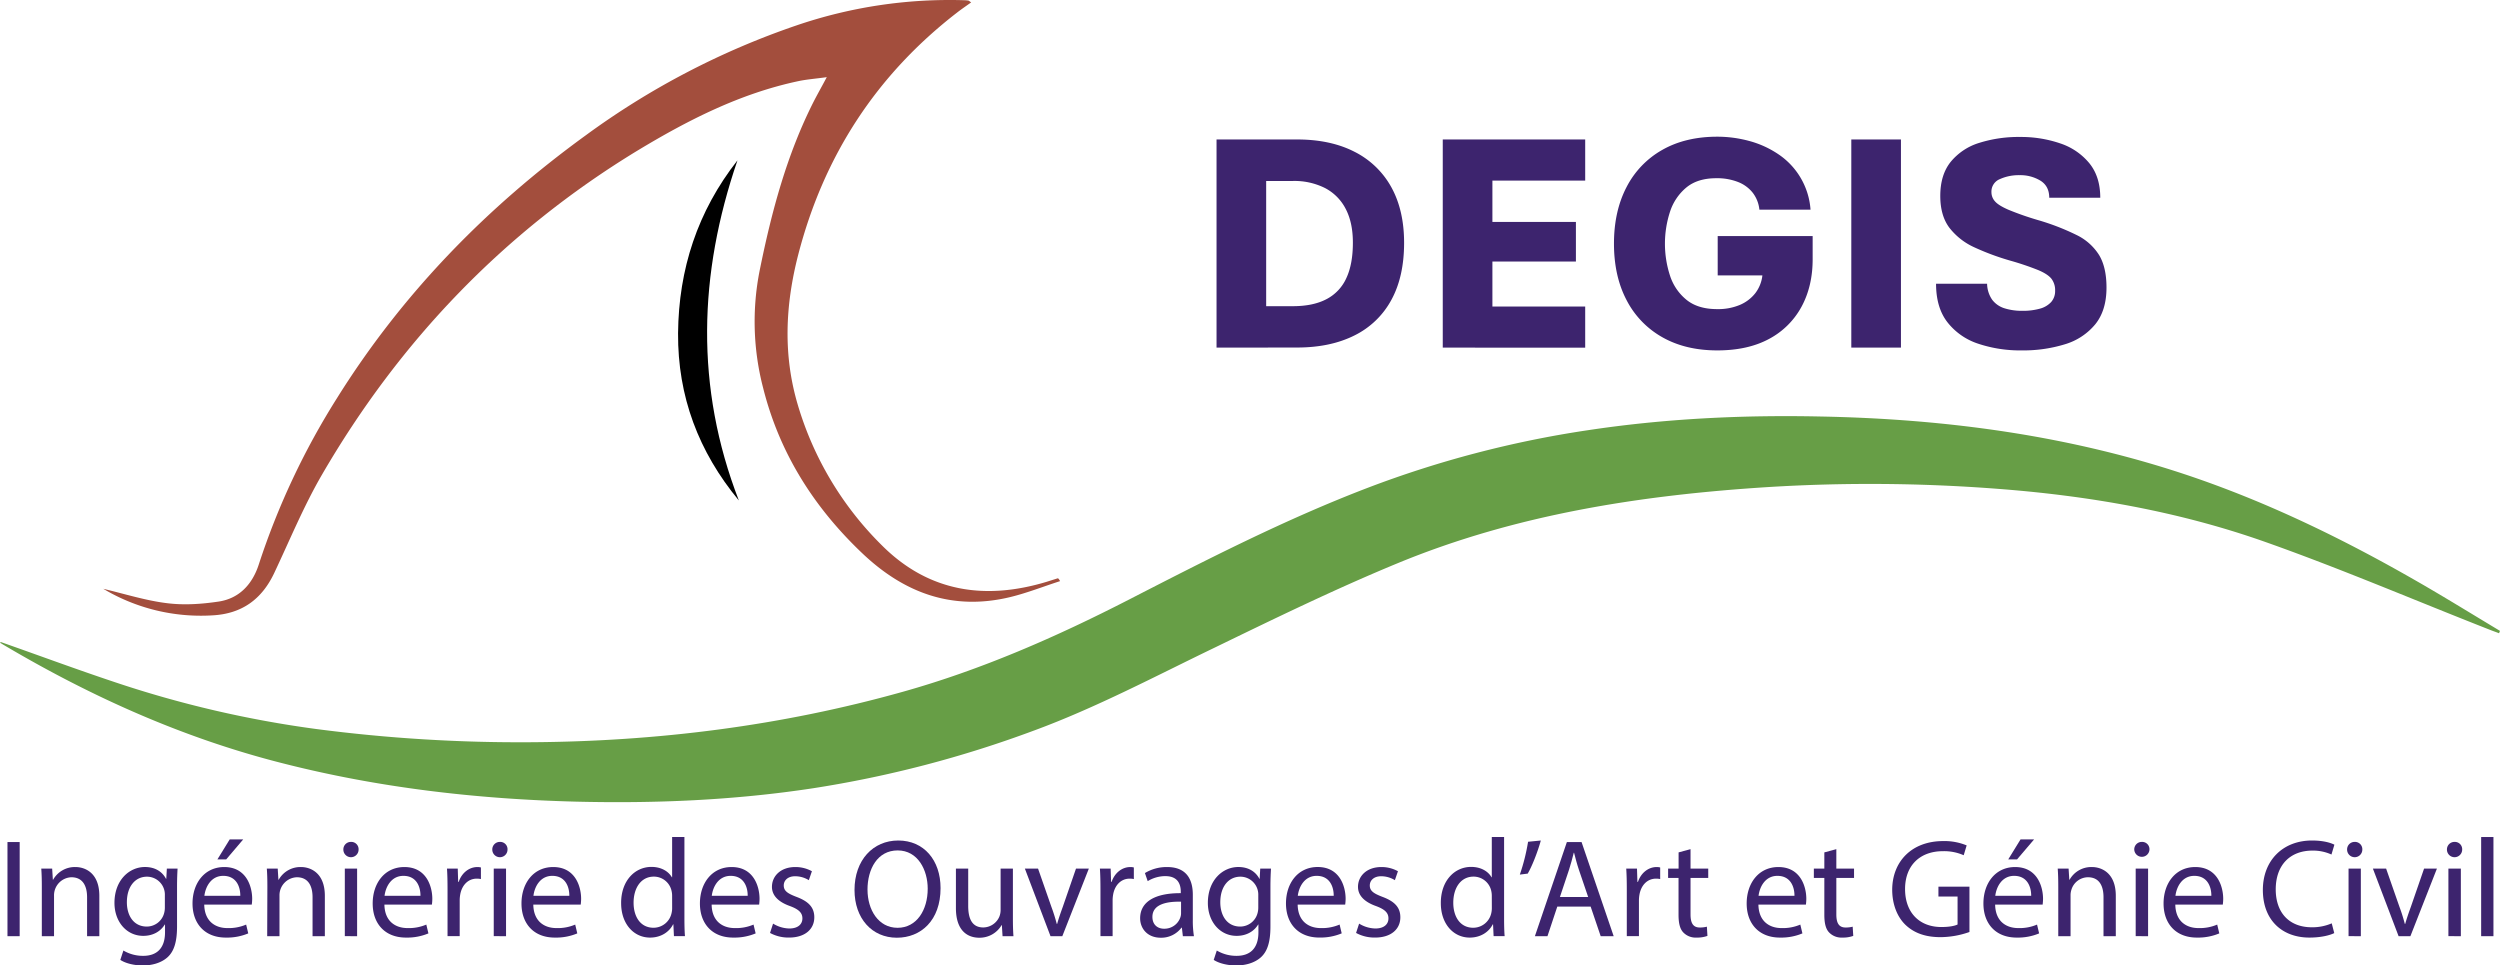 <svg xmlns="http://www.w3.org/2000/svg" viewBox="0 0 1270.9 490.76"><defs><style>.cls-1{fill:#679e46;}.cls-2{fill:#a34e3d;}.cls-3{fill:#3d246e;}</style></defs><g id="Calque_2" data-name="Calque 2"><g id="Calque_1-2" data-name="Calque 1"><path class="cls-1" d="M.5,326.42c19.1,6.7,38.2,13.8,57.4,20.2a552.13,552.13,0,0,0,103,24,797.48,797.48,0,0,0,109.2,6.7c63.9-.4,127-8.3,188.7-25.6,40-11.2,78.1-27.9,115.1-46.9,39.7-20.4,79.5-40.8,121.3-56.8a534.57,534.57,0,0,1,111.9-29.3c39-5.9,78.3-7.8,117.6-7,65.3,1.2,129.6,9.9,191.6,31.3,39.3,13.6,76.6,31.9,112.6,52.6,14.1,8.1,28,16.7,42,25.1-.2.4-.3.8-.5,1.2-1.5-.6-3-1.1-4.5-1.7-38-14.9-75.6-31-114-44.6-44.3-15.7-90.4-23.7-137.4-27.2a845.88,845.88,0,0,0-115.9-.8c-64.5,4.1-128,13.9-188.1,38.7-31.5,13-62.3,28-93,42.9-30.3,14.6-60,30.4-91.7,42.1a573.12,573.12,0,0,1-112.5,29.4c-40,6.1-80.3,7.8-120.6,6.8-50.6-1.3-100.7-7.1-149.8-19.7C92.6,375,45.8,353.92,1.3,327.52c-.4-.3-.9-.5-1.3-.8A2.19,2.19,0,0,1,.5,326.42Z"/><path class="cls-2" d="M52.5,299.32c11.3,2.7,21.7,6,32.3,7.3,8.6,1.1,17.6.5,26.3-.8,10.7-1.6,17.3-9,20.5-19a378.22,378.22,0,0,1,39.7-84.4c33.1-53,75.9-96.9,126.3-133.5a399.29,399.29,0,0,1,107.3-56A241,241,0,0,1,490.4.12a13.55,13.55,0,0,1,2,.2c.3.1.5.4,1.3.9-2.5,1.8-4.9,3.4-7.2,5.2-41,31.7-67.7,72.8-80.7,123-6.6,25.6-7.8,51-.2,76.5a167,167,0,0,0,42.7,71.3c23.7,23.7,52.3,28,83.6,18.6l5.7-1.8c.3-.1.6.1,1.3,1.4-8.4,2.7-16.7,6-25.3,8.1-29.4,7.1-54-2-75.4-22.4-24.5-23.3-41.9-50.8-50.2-83.7a133.62,133.62,0,0,1-1.8-60c6-29.6,13.7-58.7,27.5-85.9,1.9-3.7,3.9-7.2,6.6-12.3-5.6.8-10,1.1-14.3,2-29.8,6.3-56.4,19.9-82.2,35.5-67.6,41.2-120.7,96.6-160.3,164.9-9.2,15.9-16.3,33.2-24.2,49.9-6.3,13.2-16.4,20.5-31.2,21.3A96.82,96.82,0,0,1,52.5,299.32Z"/><path d="M374.9,81.52c-19.8,57.8-21.6,115.3.7,172.9-20.5-24.8-31.1-52.9-30.9-85C345,136.82,354.6,107.42,374.9,81.52Z"/><path class="cls-3" d="M10,428.06v47.86H3.8V428.06Z"/><path class="cls-3" d="M21.26,450.85c0-3.55-.07-6.46-.28-9.3h5.54l.35,5.68H27a12.65,12.65,0,0,1,11.36-6.46c4.76,0,12.14,2.84,12.14,14.63v20.52H44.27V456.11c0-5.54-2.06-10.15-8-10.15a9.17,9.17,0,0,0-8.8,9.3v20.66H21.26Z"/><path class="cls-3" d="M90.27,441.55C90.13,444,90,446.81,90,451V471c0,7.88-1.56,12.71-4.9,15.69s-8.17,4.12-12.5,4.12c-4.11,0-8.66-1-11.43-2.84l1.56-4.76a19.43,19.43,0,0,0,10.09,2.7c6.39,0,11.07-3.34,11.07-12V470h-.14c-1.92,3.2-5.61,5.75-10.93,5.75-8.52,0-14.63-7.24-14.63-16.75,0-11.64,7.6-18.25,15.48-18.25,6,0,9.23,3.13,10.72,6h.14l.29-5.19Zm-6.46,13.56a9.12,9.12,0,0,0-9.09-9.44c-6,0-10.22,5-10.22,13,0,6.75,3.41,12.36,10.15,12.36a9.13,9.13,0,0,0,8.66-6.39,10.74,10.74,0,0,0,.5-3.34Z"/><path class="cls-3" d="M103.83,459.87c.15,8.45,5.54,11.93,11.79,11.93a22.47,22.47,0,0,0,9.51-1.78l1.07,4.48a27.92,27.92,0,0,1-11.43,2.13c-10.58,0-16.9-7-16.9-17.33S104,440.77,114,440.77c11.21,0,14.2,9.87,14.2,16.19a23.44,23.44,0,0,1-.22,2.91Zm18.32-4.47c.07-4-1.63-10.15-8.66-10.15-6.32,0-9.09,5.82-9.59,10.15Zm1.49-28.69L115,436.87h-4.47l6.25-10.16Z"/><path class="cls-3" d="M135.92,450.85c0-3.55-.07-6.46-.28-9.3h5.54l.35,5.68h.15A12.64,12.64,0,0,1,153,440.77c4.75,0,12.14,2.84,12.14,14.63v20.52h-6.25V456.11c0-5.54-2.06-10.15-8-10.15a9.16,9.16,0,0,0-8.81,9.3v20.66h-6.25Z"/><path class="cls-3" d="M182.29,431.9a3.87,3.87,0,0,1-7.74,0,3.81,3.81,0,0,1,3.9-3.91A3.71,3.71,0,0,1,182.29,431.9Zm-7,44V441.55h6.25v34.37Z"/><path class="cls-3" d="M195.42,459.87c.14,8.45,5.54,11.93,11.79,11.93a22.47,22.47,0,0,0,9.51-1.78l1.07,4.48a27.92,27.92,0,0,1-11.43,2.13c-10.58,0-16.9-7-16.9-17.33s6.1-18.53,16.11-18.53c11.22,0,14.2,9.87,14.2,16.19a23.86,23.86,0,0,1-.21,2.91Zm18.32-4.47c.07-4-1.63-10.15-8.66-10.15-6.32,0-9.09,5.82-9.59,10.15Z"/><path class="cls-3" d="M227.51,452.27c0-4-.07-7.52-.28-10.72h5.47l.21,6.75h.28c1.56-4.62,5.33-7.53,9.52-7.53a6.4,6.4,0,0,1,1.77.22v5.89a9.53,9.53,0,0,0-2.13-.21c-4.4,0-7.52,3.33-8.38,8a17.74,17.74,0,0,0-.28,2.91v18.32h-6.18Z"/><path class="cls-3" d="M258,431.9a3.87,3.87,0,0,1-7.74,0,3.82,3.82,0,0,1,3.91-3.91A3.71,3.71,0,0,1,258,431.9Zm-7,44V441.55h6.25v34.37Z"/><path class="cls-3" d="M271.11,459.87c.14,8.45,5.53,11.93,11.78,11.93a22.55,22.55,0,0,0,9.52-1.78l1.06,4.48A27.88,27.88,0,0,1,282,476.63c-10.58,0-16.9-7-16.9-17.33s6.11-18.53,16.12-18.53c11.22,0,14.2,9.87,14.2,16.19a23.86,23.86,0,0,1-.21,2.91Zm18.31-4.47c.07-4-1.63-10.15-8.66-10.15-6.32,0-9.09,5.82-9.58,10.15Z"/><path class="cls-3" d="M347.93,425.51V467c0,3,.07,6.53.28,8.88H342.6l-.28-6h-.14c-1.92,3.84-6.11,6.75-11.72,6.75-8.31,0-14.7-7-14.7-17.47-.07-11.43,7-18.46,15.41-18.46,5.25,0,8.8,2.49,10.37,5.26h.14V425.51Zm-6.25,30a10.71,10.71,0,0,0-.29-2.63,9.19,9.19,0,0,0-9-7.24c-6.46,0-10.3,5.68-10.3,13.28,0,7,3.41,12.71,10.16,12.71a9.39,9.39,0,0,0,9.15-7.46,10.5,10.5,0,0,0,.29-2.7Z"/><path class="cls-3" d="M361.77,459.87c.14,8.45,5.54,11.93,11.79,11.93a22.47,22.47,0,0,0,9.51-1.78l1.07,4.48a27.94,27.94,0,0,1-11.44,2.13c-10.57,0-16.89-7-16.89-17.33s6.1-18.53,16.11-18.53c11.22,0,14.2,9.87,14.2,16.19a23.86,23.86,0,0,1-.21,2.91Zm18.32-4.47c.07-4-1.63-10.15-8.66-10.15-6.32,0-9.09,5.82-9.59,10.15Z"/><path class="cls-3" d="M393,469.53a16.45,16.45,0,0,0,8.24,2.48c4.54,0,6.67-2.27,6.67-5.11s-1.77-4.61-6.39-6.32c-6.18-2.2-9.09-5.61-9.09-9.73,0-5.53,4.48-10.08,11.86-10.08a17.23,17.23,0,0,1,8.45,2.13l-1.56,4.55a13.32,13.32,0,0,0-7-2c-3.69,0-5.75,2.13-5.75,4.68,0,2.84,2.06,4.12,6.53,5.83,6,2.27,9,5.25,9,10.36,0,6-4.69,10.3-12.85,10.3a19.58,19.58,0,0,1-9.66-2.35Z"/><path class="cls-3" d="M478.14,451.49c0,16.47-10,25.21-22.22,25.21-12.64,0-21.52-9.8-21.52-24.28,0-15.2,9.45-25.14,22.23-25.14C469.69,427.28,478.14,437.29,478.14,451.49Zm-37.13.78c0,10.23,5.53,19.39,15.26,19.39s15.34-9,15.34-19.88c0-9.52-5-19.46-15.27-19.46S441,441.77,441,452.27Z"/><path class="cls-3" d="M514.92,466.55c0,3.54.07,6.67.28,9.37h-5.54l-.35-5.61h-.15a12.92,12.92,0,0,1-11.36,6.39c-5.39,0-11.85-3-11.85-15.05v-20.1h6.25v19c0,6.53,2,10.93,7.66,10.93a9,9,0,0,0,8.24-5.67,9.29,9.29,0,0,0,.57-3.2V441.55h6.25Z"/><path class="cls-3" d="M527.7,441.55l6.74,19.32a87,87,0,0,1,2.77,8.8h.21c.78-2.84,1.78-5.68,2.91-8.8L547,441.55h6.53l-13.49,34.37h-6L521,441.55Z"/><path class="cls-3" d="M559.43,452.27c0-4-.07-7.52-.28-10.72h5.46l.22,6.75h.28c1.56-4.62,5.33-7.53,9.52-7.53a6.4,6.4,0,0,1,1.77.22v5.89a9.53,9.53,0,0,0-2.13-.21c-4.4,0-7.53,3.33-8.38,8a17.74,17.74,0,0,0-.28,2.91v18.32h-6.18Z"/><path class="cls-3" d="M601.32,475.92l-.5-4.33h-.21a12.83,12.83,0,0,1-10.51,5.11c-7,0-10.5-4.9-10.5-9.87,0-8.31,7.38-12.85,20.66-12.78v-.71c0-2.84-.78-7.95-7.81-7.95a17.13,17.13,0,0,0-9,2.55l-1.42-4.11a21.3,21.3,0,0,1,11.29-3.06c10.51,0,13.06,7.17,13.06,14.06v12.85a49.11,49.11,0,0,0,.57,8.24Zm-.92-17.54c-6.82-.14-14.56,1.07-14.56,7.74,0,4.05,2.7,6,5.9,6a8.54,8.54,0,0,0,8.3-5.75,6.34,6.34,0,0,0,.36-2Z"/><path class="cls-3" d="M646.12,441.55c-.14,2.49-.28,5.26-.28,9.45V471c0,7.88-1.56,12.71-4.9,15.69s-8.17,4.12-12.5,4.12c-4.11,0-8.66-1-11.43-2.84l1.56-4.76a19.43,19.43,0,0,0,10.09,2.7c6.39,0,11.07-3.34,11.07-12V470h-.14c-1.92,3.2-5.61,5.75-10.93,5.75-8.52,0-14.63-7.24-14.63-16.75,0-11.64,7.6-18.25,15.48-18.25,6,0,9.23,3.13,10.72,6h.14l.28-5.19Zm-6.46,13.56a9.12,9.12,0,0,0-9.09-9.44c-6,0-10.22,5-10.22,13,0,6.75,3.41,12.36,10.15,12.36a9.13,9.13,0,0,0,8.66-6.39,10.74,10.74,0,0,0,.5-3.34Z"/><path class="cls-3" d="M659.68,459.87c.14,8.45,5.54,11.93,11.79,11.93A22.47,22.47,0,0,0,681,470l1.07,4.48a27.92,27.92,0,0,1-11.43,2.13c-10.58,0-16.9-7-16.9-17.33s6.1-18.53,16.12-18.53c11.21,0,14.2,9.87,14.2,16.19a23.44,23.44,0,0,1-.22,2.91ZM678,455.4c.07-4-1.63-10.15-8.66-10.15-6.32,0-9.09,5.82-9.59,10.15Z"/><path class="cls-3" d="M690.92,469.53a16.45,16.45,0,0,0,8.24,2.48c4.54,0,6.67-2.27,6.67-5.11s-1.77-4.61-6.39-6.32c-6.17-2.2-9.09-5.61-9.09-9.73,0-5.53,4.48-10.08,11.86-10.08a17.23,17.23,0,0,1,8.45,2.13l-1.56,4.55a13.32,13.32,0,0,0-7-2c-3.69,0-5.75,2.13-5.75,4.68,0,2.84,2.06,4.12,6.53,5.83,6,2.27,9,5.25,9,10.36,0,6-4.69,10.3-12.85,10.3a19.58,19.58,0,0,1-9.66-2.35Z"/><path class="cls-3" d="M764.62,425.51V467c0,3,.07,6.53.28,8.88h-5.61l-.28-6h-.14c-1.92,3.84-6.11,6.75-11.72,6.75-8.3,0-14.69-7-14.69-17.47-.07-11.43,7-18.46,15.4-18.46,5.26,0,8.81,2.49,10.37,5.26h.14V425.51Zm-6.25,30a11.21,11.21,0,0,0-.28-2.63,9.2,9.2,0,0,0-9-7.24c-6.46,0-10.3,5.68-10.3,13.28,0,7,3.41,12.71,10.16,12.71a9.4,9.4,0,0,0,9.16-7.46,11,11,0,0,0,.28-2.7Z"/><path class="cls-3" d="M783.29,427.28c-1.63,6-4.68,13.56-6.67,16.83l-4,.5a100.75,100.75,0,0,0,4.19-16.69Z"/><path class="cls-3" d="M791.67,460.87l-5,15.05h-6.39l16.26-47.86H804l16.33,47.86h-6.6l-5.11-15.05ZM807.36,456l-4.69-13.78c-1.06-3.12-1.77-6-2.48-8.73h-.14c-.71,2.84-1.49,5.75-2.42,8.66L793,456Z"/><path class="cls-3" d="M827,452.27c0-4-.07-7.52-.29-10.72h5.47l.21,6.75h.29c1.56-4.62,5.32-7.53,9.51-7.53a6.47,6.47,0,0,1,1.78.22v5.89a9.53,9.53,0,0,0-2.13-.21c-4.41,0-7.53,3.33-8.38,8a17.67,17.67,0,0,0-.29,2.91v18.32H827Z"/><path class="cls-3" d="M859.4,431.68v9.87h9v4.76h-9v18.53c0,4.26,1.21,6.67,4.69,6.67a14.09,14.09,0,0,0,3.62-.42l.28,4.68a15.14,15.14,0,0,1-5.53.86,8.67,8.67,0,0,1-6.75-2.63c-1.77-1.85-2.41-4.9-2.41-8.95V446.31H848v-4.76h5.33v-8.23Z"/><path class="cls-3" d="M893.91,459.87c.14,8.45,5.54,11.93,11.78,11.93a22.52,22.52,0,0,0,9.52-1.78l1.06,4.48a27.88,27.88,0,0,1-11.43,2.13c-10.58,0-16.9-7-16.9-17.33s6.11-18.53,16.12-18.53c11.22,0,14.2,9.87,14.2,16.19a23.86,23.86,0,0,1-.21,2.91Zm18.32-4.47c.07-4-1.64-10.15-8.67-10.15-6.32,0-9.08,5.82-9.58,10.15Z"/><path class="cls-3" d="M933.52,431.68v9.87h9v4.76h-9v18.53c0,4.26,1.21,6.67,4.69,6.67a14.09,14.09,0,0,0,3.62-.42l.29,4.68a15.24,15.24,0,0,1-5.54.86,8.69,8.69,0,0,1-6.75-2.63c-1.77-1.85-2.41-4.9-2.41-8.95V446.31h-5.33v-4.76h5.33v-8.23Z"/><path class="cls-3" d="M1001.19,473.79a44.76,44.76,0,0,1-14.7,2.62c-7.24,0-13.21-1.84-17.89-6.32-4.12-4-6.68-10.36-6.68-17.82.07-14.27,9.87-24.7,25.92-24.7a29.49,29.49,0,0,1,11.93,2.2l-1.5,5a24.7,24.7,0,0,0-10.57-2.06c-11.65,0-19.24,7.24-19.24,19.24s7.31,19.31,18.46,19.31c4,0,6.81-.57,8.23-1.28V455.75h-9.73v-5h15.77Z"/><path class="cls-3" d="M1014.25,459.87c.14,8.45,5.54,11.93,11.78,11.93a22.49,22.49,0,0,0,9.52-1.78l1.06,4.48a27.88,27.88,0,0,1-11.43,2.13c-10.58,0-16.89-7-16.89-17.33s6.1-18.53,16.11-18.53c11.22,0,14.2,9.87,14.2,16.19a23.86,23.86,0,0,1-.21,2.91Zm18.32-4.47c.07-4-1.64-10.15-8.67-10.15-6.31,0-9.08,5.82-9.58,10.15Zm1.49-28.69-8.66,10.16h-4.48l6.25-10.16Z"/><path class="cls-3" d="M1046.34,450.85c0-3.55-.07-6.46-.28-9.3h5.53l.36,5.68h.14a12.65,12.65,0,0,1,11.36-6.46c4.76,0,12.14,2.84,12.14,14.63v20.52h-6.25V456.11c0-5.54-2-10.15-7.95-10.15a8.88,8.88,0,0,0-8.38,6.38,9.18,9.18,0,0,0-.42,2.92v20.66h-6.25Z"/><path class="cls-3" d="M1092.7,431.9a3.87,3.87,0,0,1-7.73,0,3.81,3.81,0,0,1,3.9-3.91A3.71,3.71,0,0,1,1092.7,431.9Zm-7,44V441.55H1092v34.37Z"/><path class="cls-3" d="M1105.84,459.87c.14,8.45,5.54,11.93,11.78,11.93a22.49,22.49,0,0,0,9.52-1.78l1.06,4.48a27.88,27.88,0,0,1-11.43,2.13c-10.58,0-16.9-7-16.9-17.33s6.11-18.53,16.12-18.53c11.22,0,14.2,9.87,14.2,16.19a23.86,23.86,0,0,1-.21,2.91Zm18.32-4.47c.07-4-1.64-10.15-8.67-10.15-6.31,0-9.08,5.82-9.58,10.15Z"/><path class="cls-3" d="M1186.64,474.35c-2.28,1.14-6.82,2.28-12.64,2.28-13.49,0-23.65-8.52-23.65-24.21,0-15,10.16-25.14,25-25.14,6,0,9.72,1.28,11.36,2.13l-1.49,5a22.65,22.65,0,0,0-9.66-2c-11.22,0-18.67,7.18-18.67,19.74,0,11.72,6.74,19.24,18.38,19.24a24.88,24.88,0,0,0,10.09-2Z"/><path class="cls-3" d="M1200.91,431.9a3.87,3.87,0,0,1-7.74,0,3.81,3.81,0,0,1,3.9-3.91A3.72,3.72,0,0,1,1200.91,431.9Zm-7,44V441.55h6.25v34.37Z"/><path class="cls-3" d="M1213,441.55l6.74,19.32a87,87,0,0,1,2.77,8.8h.21c.78-2.84,1.78-5.68,2.91-8.8l6.68-19.32h6.53l-13.49,34.37h-6l-13.07-34.37Z"/><path class="cls-3" d="M1251.67,431.9a3.87,3.87,0,0,1-7.74,0,3.81,3.81,0,0,1,3.91-3.91A3.71,3.71,0,0,1,1251.67,431.9Zm-7,44V441.55H1251v34.37Z"/><path class="cls-3" d="M1261.32,425.51h6.25v50.41h-6.25Z"/><path class="cls-3" d="M618.44,176.72V70.9h40.95q17.05,0,29.25,6.29a43.82,43.82,0,0,1,18.67,18q6.48,11.76,6.48,28.27,0,17.2-6.52,29.08a42.78,42.78,0,0,1-18.75,18q-12.22,6.12-29.13,6.13Zm25.23-21.07h13.6q10.22,0,17-3.54a22.37,22.37,0,0,0,10.14-10.69q3.35-7.15,3.34-18.08,0-10.22-3.69-17.22A24.54,24.54,0,0,0,673.5,95.55,34.63,34.63,0,0,0,657.27,92h-13.6Z"/><path class="cls-3" d="M733.44,176.72V70.9h72.41V91.81H758.68v21h42.45v20.13H758.68v22.88h47.17v20.91Z"/><path class="cls-3" d="M873,178.13q-16.12,0-27.91-6.68a45.55,45.55,0,0,1-18.2-18.87q-6.4-12.18-6.41-28.69t6.41-28.81a45.59,45.59,0,0,1,18.2-18.91Q856.86,69.5,873,69.49a61.94,61.94,0,0,1,16.19,2.16,49.13,49.13,0,0,1,14.74,6.68,37.07,37.07,0,0,1,16.47,28.26h-26a16.84,16.84,0,0,0-3.26-8.45,17.61,17.61,0,0,0-7.39-5.54,29.09,29.09,0,0,0-11.28-2q-9.43,0-15.14,4.67A26.64,26.64,0,0,0,849,107.54a52.52,52.52,0,0,0,0,32.7,26.16,26.16,0,0,0,8.45,12.26q5.82,4.65,15.49,4.64A28.38,28.38,0,0,0,884.49,155a19.7,19.7,0,0,0,7.87-6,18.16,18.16,0,0,0,3.57-9H873.21V120h48.27v11.79q0,13.75-5.7,24.21a40.13,40.13,0,0,1-16.51,16.32Q888.47,178.13,873,178.13Z"/><path class="cls-3" d="M941.13,176.72V70.9h25.24V176.72Z"/><path class="cls-3" d="M1027.76,178.13a67.18,67.18,0,0,1-22.17-3.42A32.78,32.78,0,0,1,990,163.82q-5.79-7.45-5.78-19.57h25.94a14.79,14.79,0,0,0,2.59,8.14,12.48,12.48,0,0,0,6.21,4.32,29.25,29.25,0,0,0,9.12,1.3,32,32,0,0,0,8.93-1.1,11.93,11.93,0,0,0,5.73-3.38,8.37,8.37,0,0,0,2-5.74,9.56,9.56,0,0,0-1.85-6.06q-1.85-2.35-6.68-4.4a141.13,141.13,0,0,0-13.88-4.72,127.51,127.51,0,0,1-18.63-6.87A33.53,33.53,0,0,1,991,115.79q-4.63-6.14-4.64-16.19,0-10.77,5.35-17.38a30.18,30.18,0,0,1,14.46-9.59,66.34,66.34,0,0,1,20.68-3,61.42,61.42,0,0,1,20.47,3.26A32.27,32.27,0,0,1,1062.15,83q5.55,6.84,5.54,17.53h-25.94q0-5.9-4.48-8.69a19.66,19.66,0,0,0-10.61-2.79,23.33,23.33,0,0,0-10,2,6.83,6.83,0,0,0-4.29,6.64,6.94,6.94,0,0,0,1.81,4.68c1.2,1.39,3.5,2.82,6.88,4.28a148.81,148.81,0,0,0,14.82,5.19,119.84,119.84,0,0,1,19.69,7.59,27.78,27.78,0,0,1,11.52,10.22q3.77,6.24,3.77,16.54,0,11.56-5.66,18.6A31.67,31.67,0,0,1,1049.77,175,71.72,71.72,0,0,1,1027.76,178.13Z"/></g></g></svg>